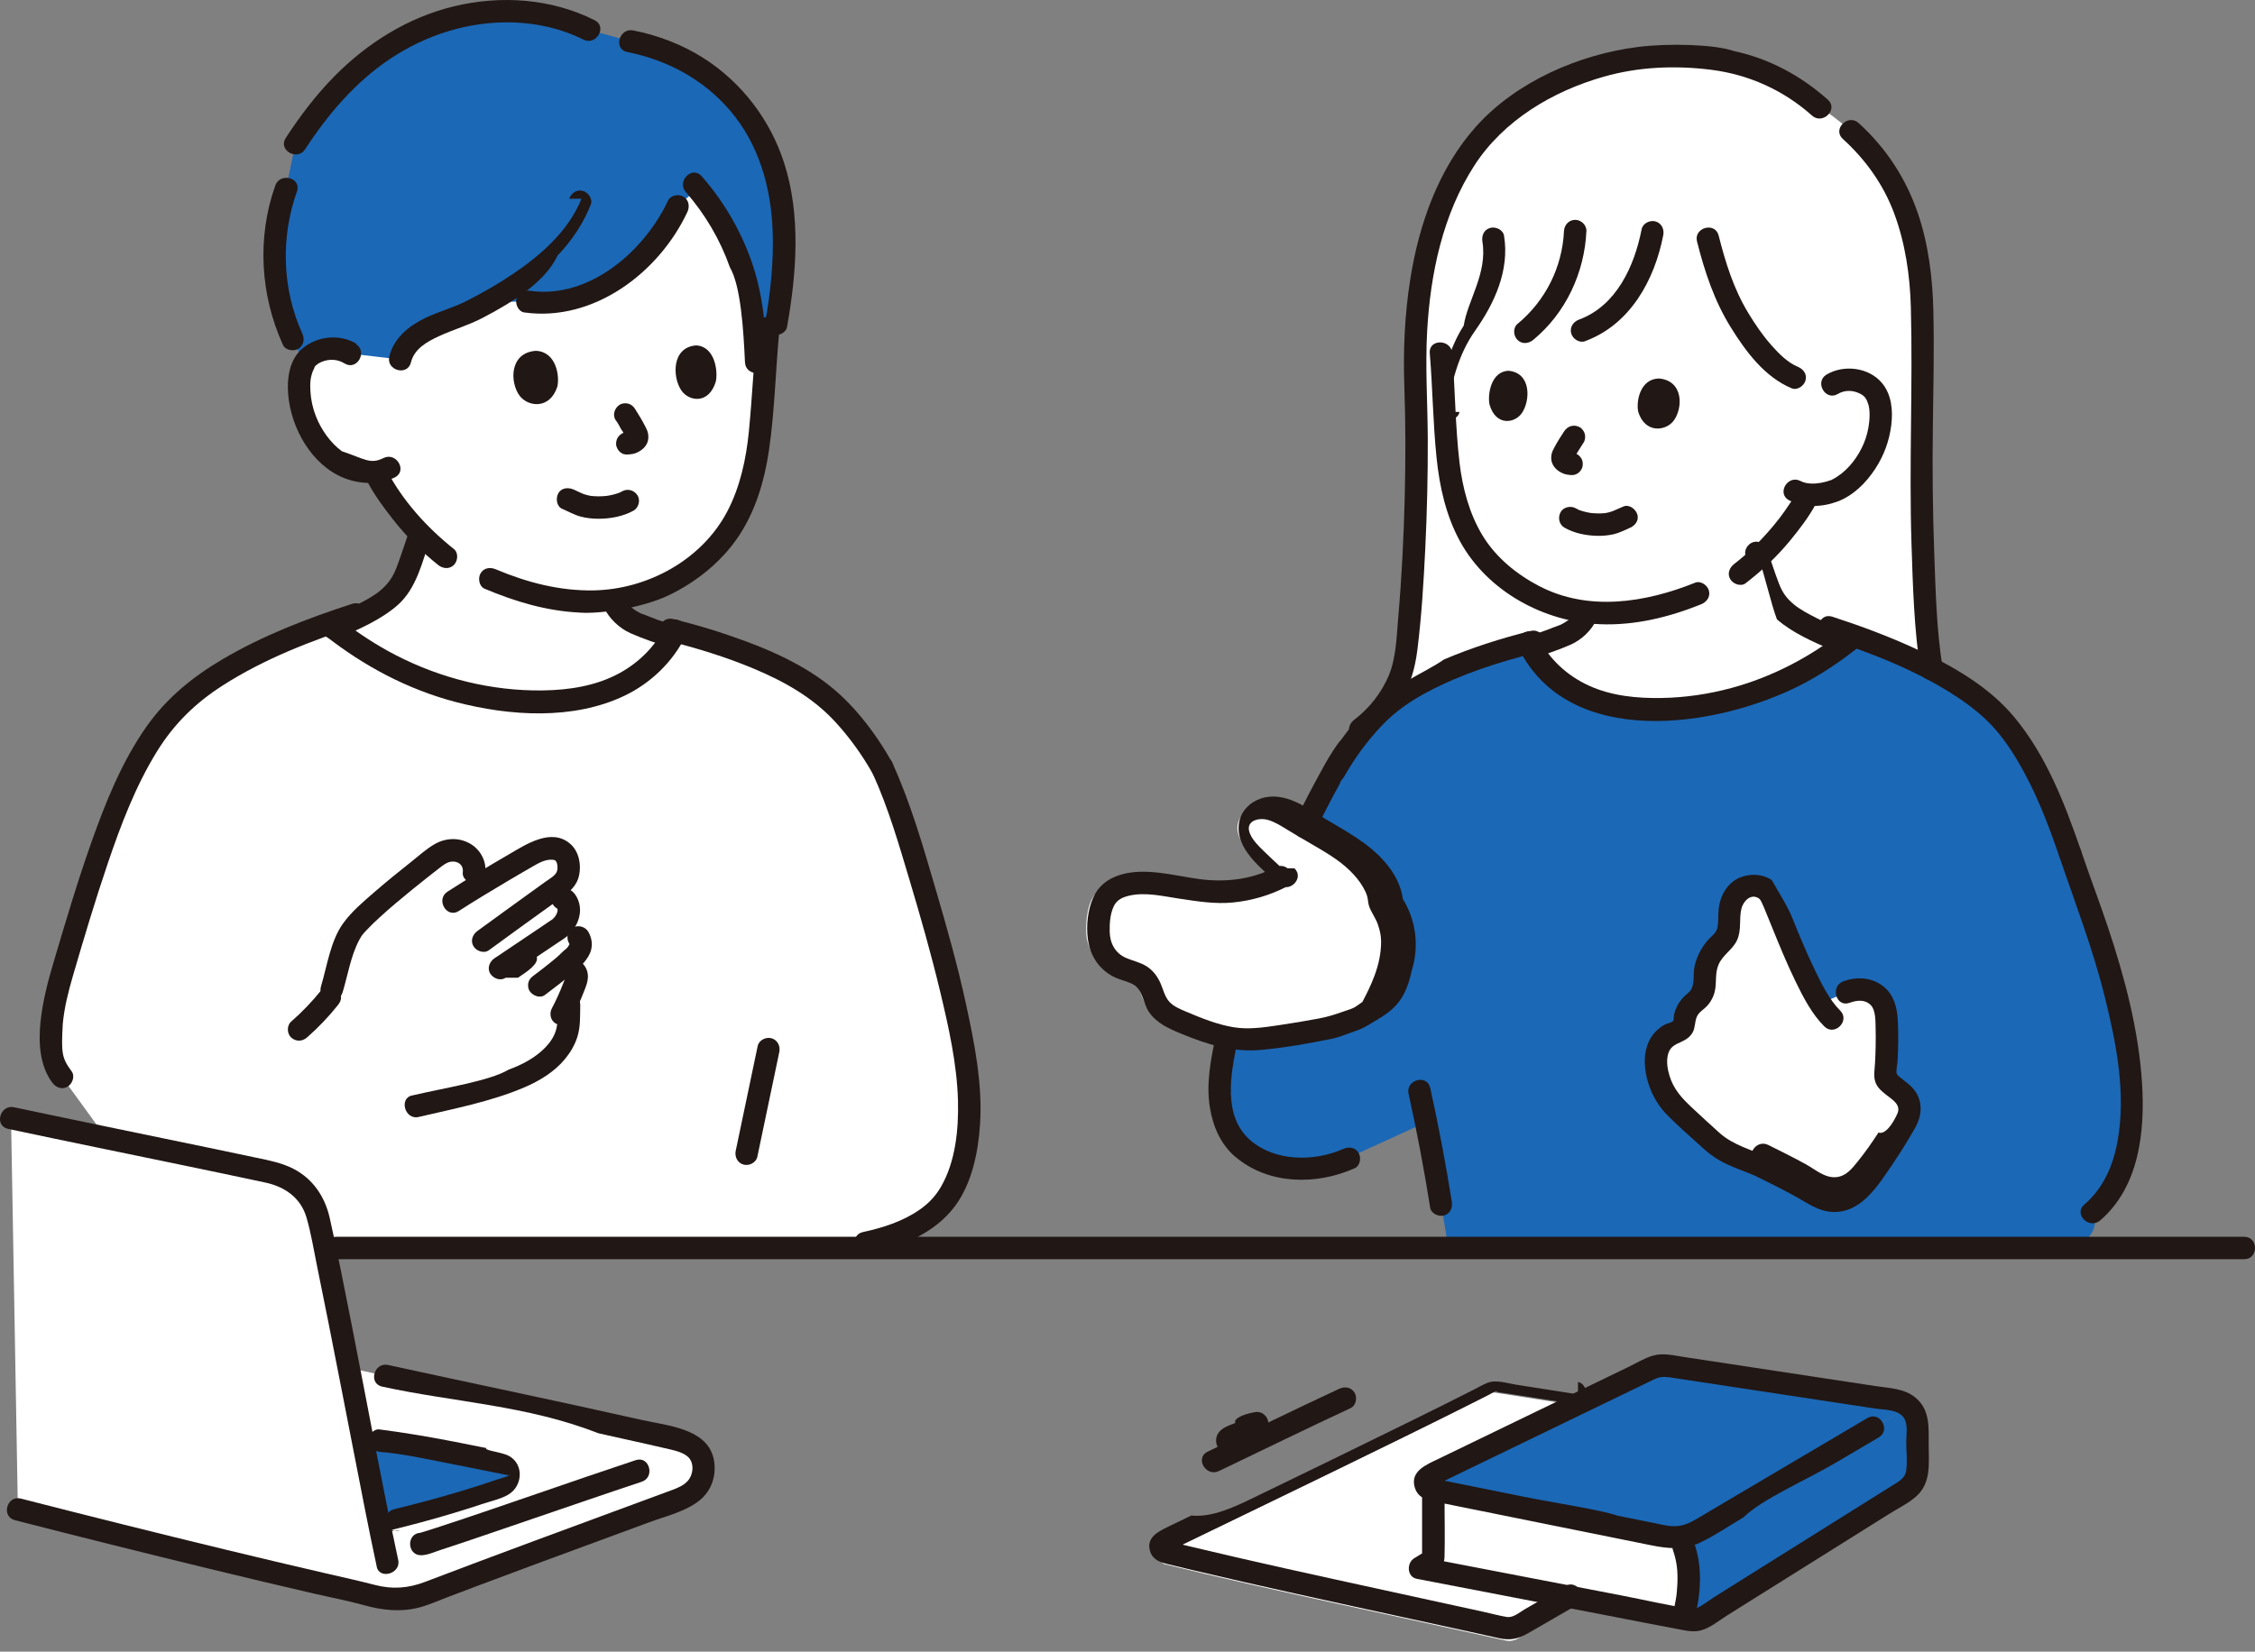 <svg id="b" xmlns="http://www.w3.org/2000/svg" width="402.203" height="294.667" viewBox="0 0 402.203 294.667"><rect x="0" y="0" width="402.203" height="294.667" fill="#808080" stroke="none"/><defs><style>.g{fill:#fff;}.h{fill:none;}.i{fill:#fcdc4a;}.j{fill:#211715;}</style></defs><g id="c"><g id="d"><path class="g" d="M15.272,272.362c-4.344-1.095-8.419-2.132-12.085-3.072l-1.218-69.813c15.752,3.351,32.623,6.716,46.914,9.796,4.788,1.482,7.058,4.337,7.946,8.326,1.406,6.315,3.371,16.207,5.371,26.434,3.711.814,6.488,1.423,6.488,1.423,18.906,4.132,36.758,7.795,52.191,11.397,2.498.792,4.603,1.916,4.603,5.117,0,2.755-1.684,4.533-4.579,5.607-15.012,3.369-30.076,11.004-45.019,16.755-3.808,1.466-7.11,1.16-10.864-.011-15.901-3.559-34.488-8.114-49.748-11.959Z"></path><path class="g" d="M300.3,275.965c1.51,4.3.84,9.16,0,12.41l-.08.42-17.84-3.43-29.15-5.62,2.42-1.5v-11.11l.25-1.27c13.65,2.74,31.64,6.4,40.9,8.26.57.11,1.15.17,1.73.17l1.77,1.67Z"></path><path class="g" d="M255.65,267.135v11.11l-2.42,1.5,29.15,5.62-2.23,1.52c-3.72,2.16-5.46,3.16-9.46,5.47-.65.37-1.4.49-2.13.33-18.06-4.02-42.68-9.15-60.79-13.61-.91-.23-1.05-1.48-.2-1.89,9.54-4.66,44.21-21.3,58.45-28.62.21-.11.43-.14.66-.1,4.73.75,9.52,1.5,14.24,2.24-8.54,4.13-18.87,9.13-25.98,12.57-1.13.55-.91,2.22.32,2.46.21.04.42.09.64.13l-.25,1.27Z"></path><path class="g" d="M137.055,58.501c-.602,5.915-.945,11.826-1.379,17.268-.753,9.437-3.369,18.03-9.802,23.621-5.074,4.41-10.441,6.939-16.565,7.701.034.091.054.143.054.143.887,1.974,2.778,3.628,4.835,4.296,1.496.631,3.589,1.353,5.752,2.079-2.334,4.145-6.029,7.204-10.055,9.016-4.368,1.965-9.132,2.561-13.827,2.561-12.262-.018-24.485-4.144-34.786-11.731,0,0-1.335-1.052-1.772-1.396.687-.294,1.343-.587,1.935-.876,3.592-1.755,7.997-3.564,10.072-6.982.768-1.27,1.252-2.687,1.736-4.083.362-1.638,1.124-3.276,1.685-4.913-1.93-1.995-3.579-4.053-5.136-6.217,0,0-1.777-2.572-2.54-4.049,0,0-.141-.343-.332-.805-2.315.191-4.755-.567-5.759-1.131-3.384-1.915-5.031-4.739-6.116-6.78-1.541-2.886-2.338-7.793-1.121-10.706.408-.974,1.443-2.685,4.386-3.221,1.352-.247,3.004-.078,4.342.821,0,0-12.041-40.076,48.125-40.076,29.833,0,26.268,35.463,26.268,35.463Z"></path><path class="g" d="M242.599,130.097c2.861-2.103,4.86-4.736,6.485-7.844,1.226-2.344,1.59-5.012,1.871-7.627,1.421-13.222,2.07-31.662,1.499-46.281-.713-21.694,4.938-37.427,13.847-46.04,5.37-5.192,17.471-12.265,31.067-12.265,8.165,0,17.715.808,26.81,8.787,10.983,7.275,17.273,16.404,18.523,33.199.171,2.299.209,7.675.271,15.073-.571,15.194-.25,35.606,1.171,49.348.281,2.718.646,5.491,1.871,7.927,1.625,3.23,4.581,3.328,7.442,7.714"></path><path class="g" d="M326.795,68.556c1.271-.822,2.825-.954,4.09-.7,2.753.352,3.699,2.176,4.066,3.097,1.095,2.754.266,7.349-1.228,10.034-1.053,1.899-2.645,4.524-5.854,6.266-1.011.546-3.547,1.27-5.829.917,1.693-1.108-2.374,4.563-2.374,4.563-1.358,1.819-2.785,3.555-4.415,5.236.571,1.672,1.146,3.347,1.721,5.021.455,1.313.91,2.644,1.631,3.837,1.948,3.21,6.086,4.91,9.459,6.558.556.272,1.172.547,1.817.823-.412.325-1.664,1.311-1.664,1.311-9.673,7.125-21.153,11-32.669,11.017-4.409,0-8.884-.56-12.986-2.405-3.834-1.725-7.348-4.654-9.534-8.631,2.064-.69,4.068-1.38,5.493-1.981,1.931-.627,3.708-2.18,4.541-4.034.017-.037.052-.139.099-.289-6.113-.675-11.384-3.17-16.315-7.61-5.948-5.355-8.264-13.467-8.817-22.341-.242-3.886-.43-8.026-.711-12.23.598-2.22,2.001-5.977,3.385-8.069h21.469c3.95-1.415,7.225-4.542,9.255-8.214,1.642-2.97,2.546-5.332,3.308-9.302l9.879,1.124c1.136,4.538,2.53,8.885,3.795,11.299,2.567,4.898,7.056,11.665,11.697,13.498l6.692,1.207Z"></path><path class="g" d="M172.861,196.217c-.31-6.969-2.51-17.001-3.62-21.372-2.82-11.04-4.65-16.942-7.05-24.871-1.02-3.363-2.96-8.966-4.81-12.978l-.002.004c-3.294-5.885-7.05-9.751-8.586-11.29-5.638-5.649-16.611-9.768-24.673-12.139-.76-.223-2.551-.684-3.646-.961-2.28,4.654-6.237,8.059-10.58,10.013-4.368,1.965-9.132,2.561-13.827,2.561-12.262-.018-24.485-4.144-34.786-11.73l-1.917-1.511s-.305-.241-.829-.653c-9.951,3.547-18.743,7.807-24.94,13.002-2.643,2.215-5.99,5.72-9.913,13.384-5.125,10.011-9.615,25.922-12.633,35.991-1.414,4.986-3.61,13.821,0,18.475,0,0,3.442,4.738,7.906,10.884,10.388,2.147,20.698,4.256,29.929,6.245,4.788,1.482,7.058,4.337,7.946,8.326.333,1.496.699,3.202,1.088,5.057h92.222c2.663-.564,4.298-.911,4.298-.911,11.583-2.456,14.557-7.674,15.828-10.36,1.56-3.296,2.636-9.596,2.567-11.9-.032-1.086.077-2.183.028-3.268Z"></path><path class="g" d="M305.322,203.576c-1.019-.924-5.756-5.228-6.754-6.278-3.229-3.397-4.894-10.454-.718-12.732.819-.403,1.86-.571,2.314-1.362.256-.446.254-.987.329-1.495.187-1.251.937-2.384,1.966-3.115s1.589-1.946,1.54-3.206c-.026-.672-.024-1.256-.011-1.382.213-2.047,1.123-4.034,2.609-5.468.046-.044.102-.09.165-.137.937-.694,1.553-1.735,1.618-2.899.059-1.066.148-2.114.125-2.494-.065-1.097.378-2.265.839-3.079.746-1.319,2.17-1.905,3.558-1.848,1.232.05,2.333.301,2.911,1.649,1.426,2.843,5.068,13.387,8.856,19.256,1.91-.773,3.881-1.593,4.674-1.996,3.202-1.626,3.301.324,6.303,1.625.6.974.798,2.224.846,3.367.132,3.175.075,5.84-.153,9.179-.029.425-.096.866.057,1.264.133.344.382.639.67.87.72.578,1.412,1.131,2.088,1.658,1.473,1.149,1.874,3.207.945,4.829-2.505,4.371-5.212,8.668-8.462,12.394-1.914,2.195-5.162,2.707-7.635,1.171-3.054-1.896-6.245-3.47-9.615-5.146-2.808-1.307-6.244-2.11-8.873-4.45,0,0-.069-.062-.193-.175Z"></path><path class="g" d="M227.243,156.32c-1.131-1.05-2.253-2.108-3.367-3.176-1.924-1.843-3.985-4.48-2.85-6.89.775-1.646,2.837-2.352,4.64-2.113,1.803.239,3.411,1.216,4.959,2.171,3.151,1.943,6.452,3.662,9.453,5.83,2.988,2.159,5.886,5.702,5.994,8.922,1.273,1.88,2.172,4.664,2.241,6.118.324,6.898-3.234,11.566-8.359,14.491l-4.297,1.541c-2.711.604-6.885,1.27-9.632,1.68-2.061.308-4.835.665-6.913.325-3.553-.24-6.919-1.613-10.212-2.969-1.664-.685-3.42-1.442-4.449-2.919-1.058-1.518-1.2-3.61-2.523-4.904-1.109-1.085-2.763-1.331-4.188-1.945-2.518-1.085-3.925-3.457-4.007-6.198-.039-1.299.057-2.599.307-3.762.327-1.521.919-2.808,1.821-3.549,1.832-1.506,4.763-1.809,7.648-1.485,2.885.324,6.353.94,9.236,1.281,4.636.547,9.431-.341,13.563-2.514"></path><g id="e"><path class="i" d="M380.146,194.957c-.311-7.185-1.347-11.756-2.835-17.757-2.632-10.618-5.255-16.54-8.094-24.974-1.753-5.086-3.668-10.01-5.689-13.958-3.684-7.197-6.827-10.489-9.31-12.569-5.821-4.879-14.077-8.88-23.425-12.21-.49.386-.777.612-.777.612l-1.801,1.419c-9.674,7.125-21.153,11-32.669,11.017-4.409,0-8.884-.56-12.986-2.406-4.078-1.835-7.795-5.033-9.922-9.409-1.039.264-2.724.697-3.438.907-7.571,2.227-17.876,6.096-23.172,11.401-1.031,1.033-3.129,3.184-5.371,6.349-.947.792-4.309,6.808-7.962,14.17,2.502,1.47,5.034,2.895,7.384,4.593,2.988,2.159,5.886,5.702,5.994,8.922,1.273,1.88,2.172,4.664,2.241,6.118.324,6.898-3.234,11.566-8.359,14.491l-4.297,1.541c-2.711.604-6.885,1.27-9.632,1.68-2.061.308-4.836.665-6.913.325-.114-.008-.227-.026-.341-.036-.553,2.598-1.004,5.201-1.221,7.547-.256,2.767.34,6.055,1.5,8.611,2.562,5.644,12.222,9.417,21.556,5.167,0,0,7.165-3.277,13.789-6.307.981,4.822,1.854,9.665,2.621,14.524,0,0,.546,3.283,1.286,7.733,43.275,0,89.661,0,112.082,0,4.974-2.922,2.781-6.326,2.781-6.326,5.614-4.712,7.362-12.645,6.983-21.374ZM340.101,199.782c-2.505,4.371-5.212,8.668-8.462,12.394-1.914,2.195-5.162,2.707-7.635,1.171-3.054-1.896-6.245-3.47-9.615-5.146-2.808-1.307-6.244-2.11-8.873-4.45,0,0-.069-.062-.193-.175-1.019-.924-5.756-5.228-6.754-6.278-3.229-3.397-4.893-10.454-.718-12.732.819-.403,1.859-.571,2.314-1.362.256-.446.254-.987.329-1.495.187-1.251.937-2.384,1.966-3.115,1.028-.73,1.589-1.946,1.54-3.206-.026-.672-.024-1.256-.011-1.382.213-2.047,1.123-4.034,2.609-5.468.046-.044.102-.09.165-.137.937-.694,1.553-1.735,1.618-2.899.059-1.066.148-2.114.125-2.494-.065-1.097.378-2.265.839-3.079.746-1.319,2.17-1.905,3.558-1.848,1.232.05,2.333.301,2.911,1.649,1.427,2.843,5.068,13.387,8.856,19.256,1.91-.773,3.881-1.593,4.674-1.996,3.202-1.626,3.3.324,6.303,1.625.6.974.798,2.224.846,3.367.132,3.175.075,5.84-.153,9.179-.029.425-.096.866.057,1.264.133.344.382.639.67.87.72.578,1.412,1.131,2.088,1.659,1.473,1.149,1.874,3.207.945,4.829Z" style="fill: rgb(27, 104, 182);"></path><path class="i" d="M66.309,10.383c-5.43,4.135-9.871,9.442-13.619,15.242l-1.659,8.001c-3.131,8.62-2.685,18.569,1.156,26.88l2.076,4.353c.566-.953,1.699-2.137,4.057-2.567,1.352-.247,3.004-.078,4.342.821l8.706,1.014c1.038-4.789,7.435-6.471,11.667-8.103,1.367-.676,2.781-1.411,4.208-2.207h6.807c11.256,1.689,22.342-7.26,26.826-17.007l3.522-3.183c5.045,5.978,8.438,13.429,9.671,21.258.151.959.27,1.922.365,2.888h4.022c1.963-10.918,2.156-21.945-1.4-30.566-4.187-10.151-12.913-17.583-24.642-19.851l-7.354-2.02c-8.77-4.491-19.689-4.224-28.71-.655-.97.384-1.925.806-2.863,1.263-2.571,1.253-4.956,2.748-7.176,4.439Z" style="fill: rgb(27, 104, 182);"></path><path class="i" d="M79.182,259.314c-4.694-.922-9.365-1.769-14.468-2.383,1.033,5.3,2.012,10.305,2.858,14.523.676-.17,1.074-.266,1.074-.266,7.158-1.725,13.947-3.717,20.257-5.956.601-.096,1.846-.768,1.87-2.152.019-1.147-.828-1.582-1.419-1.748-3.511-.673-6.847-1.364-10.172-2.017Z" style="fill: rgb(27, 104, 182);"></path><path class="i" d="M254.315,263.912c.116-.261.323-.489.628-.637,12.19-5.899,33.856-16.383,39.704-19.213.842-.407,1.786-.548,2.711-.408,16.442,2.497,31.896,4.845,40.734,6.187.915.139,1.731.54,2.378,1.121-8.453,4.951-27.764,16.411-37.454,22.113-1.873,1.102-4.082,1.473-6.212,1.046-9.405-1.887-27.81-5.632-41.546-8.384-.9-.18-1.258-1.119-.944-1.825Z" style="fill: rgb(27, 104, 182);"></path><path class="i" d="M341.831,263.27c.111-.399.17-.815.17-1.24,0-2.543,0-5.085.002-7.628,0-1.355-.584-2.589-1.531-3.441-8.454,4.953-27.766,16.412-37.455,22.115-1.032.607-2.166.993-3.333,1.145.376,1.062.615,1.742.615,1.742,1.58,4.487.773,9.59-.111,12.83.656.126,1.152.221,1.152.221.82.157,1.669-.002,2.376-.445,12.038-7.547,24.078-15.092,36.121-22.632.986-.618,1.689-1.575,1.994-2.668Z" style="fill: rgb(27, 104, 182);"></path></g></g><g id="f"><path class="j" d="M328.686,24.785c4.025,3.653,7.206,8.075,9.121,13.183,2.026,5.404,2.865,11.182,3.015,16.93.368,14.025-.339,28.041.111,42.071.245,7.623.461,15.397,1.649,22.944.168,1.068,1.503,1.66,2.46,1.397,1.138-.313,1.566-1.389,1.397-2.46-1.045-6.636-1.206-13.504-1.449-20.207-.269-7.445-.346-14.898-.248-22.346.092-6.906.25-13.79.097-20.699-.132-5.929-.85-11.927-2.771-17.561-2.115-6.205-5.7-11.674-10.554-16.08-1.903-1.727-4.74,1.094-2.828,2.828h0Z"></path><path class="j" d="M273.562,117.429c2.212-.748,4.461-1.471,6.597-2.422,1.968-.876,3.725-2.556,4.629-4.517.437-.948.301-2.198-.718-2.736-.881-.465-2.269-.297-2.736.718-.191.415-.42.796-.675,1.174-.157.232.026.048.035-.04-.006.059-.158.189-.198.234-.152.174-.313.34-.48.5-.115.11-.36.413-.522.458.114-.031.248-.178.036-.034-.106.072-.21.146-.318.215-.193.124-.391.24-.594.346-.09.047-.181.09-.272.136-.338.172.223-.071-.006.006-.878.295-1.731.675-2.603.988-1.075.386-2.156.752-3.238,1.118-.989.335-1.743,1.391-1.397,2.46.318.983,1.399,1.756,2.46,1.397h0Z"></path><path class="j" d="M313.552,99.172c1.355,3.936,2.311,8.491,3.389,11.331,2.792,2.419,6.37,3.974,9.73,5.434.99.43,2.146.292,2.736-.718.495-.846.278-2.304-.718-2.736-1.59-.691-3.157-1.449-4.708-2.224-1.383-.691-2.984-1.556-4.04-2.438-1.279-1.069-2.011-2.077-2.627-3.66-.773-1.989-1.411-4.035-2.106-6.052-.352-1.021-1.372-1.696-2.46-1.397-.993.273-1.75,1.434-1.397,2.46h0Z"></path><path class="j" d="M279.047,94.144c1.734.994,3.808,1.402,5.789,1.453.997.026,2.015-.066,2.987-.286.493-.112.957-.29,1.422-.486.294-.124.586-.251.877-.382.109-.049.217-.098.326-.147.034-.013.378-.242.182-.08.965-.393,1.757-1.348,1.397-2.46-.301-.931-1.423-1.82-2.46-1.397-.574.234-1.139.487-1.705.739-.038.017-.379.158-.157.07.22-.087-.108.038-.147.052-.177.065-.356.121-.538.17-.197.053-.396.096-.596.132-.087.016-.195.015-.277.045.112-.041.377-.041.105-.019-.421.034-.84.058-1.263.052-.409-.006-.812-.047-1.219-.076-.29-.021.363.06.078.013-.1-.017-.2-.031-.3-.048-.222-.038-.442-.082-.661-.133-.374-.087-.744-.193-1.106-.322-.071-.025-.447-.115-.143-.047.258.057.011.006-.065-.032-.171-.084-.339-.169-.505-.264-.908-.52-2.229-.243-2.736.718-.503.952-.252,2.181.718,2.736h0Z"></path><path class="j" d="M292.199,73.49c-.402-1.825.291-5.891,3.693-5.963,4.455.393,4.286,5.364,2.595,7.568-1.385,1.805-5.063,2.301-6.287-1.606Z"></path><path class="j" d="M265.666,72.149c-.36-1.829.293-5.91,3.409-5.997,4.079.374,3.902,5.361,2.343,7.579-1.277,1.817-4.647,2.33-5.752-1.583Z"></path><path class="j" d="M279.005,76.92c-.605.915-1.202,1.847-1.718,2.816-.211.397-.439.806-.536,1.248-.206.936-.001,1.793.633,2.517.425.485.96.787,1.548,1.021.382.152.798.174,1.202.228l-.532-.071c.06.008.119.018.178.029.534.104,1.059.08,1.541-.202.415-.243.811-.718.919-1.195.117-.512.091-1.087-.202-1.541-.27-.419-.688-.82-1.195-.919-.266-.052-.536-.078-.804-.113l.532.071c-.199-.027-.39-.067-.576-.144l.478.202c-.126-.058-.241-.128-.353-.211l.405.313c-.13-.105-.252-.219-.355-.351l.313.405c-.025-.037-.045-.076-.06-.117l.202.478c-.015-.041-.025-.083-.03-.127l.071.532c-.005-.07-.004-.132.003-.202l-.071.532c.02-.122.055-.236.099-.351l-.202.478c.258-.607.634-1.182.977-1.744.321-.526.649-1.047.988-1.561.277-.419.332-1.068.202-1.541-.128-.464-.486-.967-.919-1.195-1.003-.53-2.12-.216-2.736.718h0Z"></path><path class="j" d="M311.354,104.054c2.949-2.27,5.626-4.799,7.987-7.679,1.64-2,3.257-4.118,4.503-6.393.519-.947.233-2.181-.718-2.736-.915-.535-2.216-.233-2.736.718-.598,1.092-1.307,2.124-2.018,3.145-.662.951-1.13,1.548-1.86,2.439-2.125,2.592-4.541,5.024-7.178,7.054-.854.658-1.312,1.72-.718,2.736.492.841,1.875,1.381,2.736.718h0Z"></path><path class="j" d="M302.339,103.961c-8.844,3.556-19.005,5.185-27.812.601-4.022-2.094-7.737-5.12-10.103-9.027-2.38-3.931-3.578-8.518-4.11-13.053-.758-6.453-.763-13-1.3-19.476-.211-2.547-4.213-2.57-4,0,.515,6.213.573,12.474,1.212,18.674.533,5.17,1.682,10.336,4.199,14.928,4.886,8.914,14.967,14.358,24.958,14.758,6.217.249,12.284-1.242,18.019-3.548,1.001-.403,1.706-1.334,1.397-2.46-.261-.951-1.452-1.802-2.46-1.397h0Z"></path><path class="j" d="M327.804,70.283c1.154-.691,2.539-.7,3.759-.142.923.422,1.138.744,1.561,1.587-.301-.6.089.314.127.46.067.253.121.515.153.771.093.753.063,1.542-.01,2.296-.124,1.279-.447,2.601-.938,3.789-.953,2.306-2.637,4.607-4.736,5.97-.321.208-.65.405-.991.579-.46.235.395-.129-.179.074-.591.209-1.2.379-1.818.484-1.172.199-2.518.223-3.597-.338-2.281-1.185-4.306,2.265-2.019,3.454,2.614,1.358,5.869,1.236,8.589.223,2.816-1.049,5.071-3.288,6.704-5.755,1.589-2.401,2.565-5.029,2.919-7.887.324-2.617.068-5.487-1.7-7.566-2.346-2.757-6.804-3.273-9.843-1.453-2.206,1.322-.197,4.781,2.019,3.454h0Z"></path><path class="j" d="M302.683,43.085c1.372,5.429,3.082,10.596,6.052,15.37,2.676,4.301,6.024,8.82,10.837,10.824.998.415,2.2-.448,2.46-1.397.316-1.151-.395-2.043-1.397-2.46-1.824-.759-3.338-2.315-4.626-3.76-1.606-1.802-2.97-3.807-4.215-5.871-2.589-4.293-4.029-8.926-5.253-13.768-.63-2.494-4.489-1.437-3.857,1.063h0Z"></path><path class="j" d="M292.804,40.897c-1.269,6.505-4.454,13.644-11.167,16.12-1.013.373-1.7,1.356-1.397,2.46.268.975,1.442,1.772,2.46,1.397,8.06-2.972,12.392-10.87,13.961-18.913.207-1.059-.3-2.159-1.397-2.46-.981-.27-2.252.331-2.46,1.397h0Z"></path><path class="j" d="M278.952,41.225c-.298,6.47-3.32,12.459-8.305,16.579-.833.689-.713,2.116,0,2.828.824.824,1.993.69,2.828,0,5.79-4.786,9.133-11.944,9.477-19.408.05-1.08-.955-2-2-2-1.125,0-1.95.917-2,2h0Z"></path><path class="j" d="M258.106,73.491c.713-5.096,1.973-10.209,4.981-14.467,3.488-4.937,6.18-10.809,5.174-16.971-.174-1.067-1.499-1.661-2.46-1.397-1.134.312-1.572,1.39-1.397,2.46.922,5.647-2.663,10.521-3.331,14.974-2.718,4.22-3.939,9.437-4.624,14.336-.149,1.068.26,2.148,1.397,2.46.936.257,2.31-.32,2.46-1.397h0Z"></path><path class="j" d="M243.608,131.824c2.509-1.884,4.58-4.141,6.22-6.821,1.737-2.84,2.565-5.784,2.976-9.066.75-5.99,1.115-12.044,1.408-18.07.318-6.526.472-13.06.446-19.594-.026-6.407-.469-12.816-.109-19.22.575-10.226,2.788-20.823,8.423-29.53,5.224-8.072,13.962-13.244,23.078-15.841,6.191-1.764,12.707-2.034,19.081-1.241,6.768.842,12.971,3.638,18.06,8.18,1.915,1.709,4.754-1.11,2.828-2.828-4.809-4.292-10.496-7.358-16.821-8.697-3.317-1.168-11.469-1.42-17.061-.714-10.528,1.328-21.75,6.206-28.915,14.246-6.645,7.457-10.099,17.304-11.661,27.035-1.034,6.445-1.31,12.959-1.077,19.477s.224,13.058.063,19.584c-.177,7.156-.533,14.312-1.158,21.444-.299,3.407-.352,7.163-1.689,10.358-1.264,3.022-3.495,5.882-6.11,7.846-.862.648-1.307,1.728-.718,2.736.497.85,1.867,1.37,2.736.718h0Z"></path><path class="j" d="M281.452,248.772c-3.721-.576-7.44-1.162-11.158-1.751-1.577-.25-3.51-.923-5.044-.288-.86.356-1.682.84-2.512,1.261-3.852,1.954-7.722,3.871-11.596,5.781-9.061,4.466-18.149,8.878-27.24,13.281-3.81,1.845-7.622,3.688-11.432,3.332-1.409.682-2.817,1.364-4.225,2.047-1.753.851-3.852,1.934-3.111,4.324.478,1.542,1.788,1.964,3.192,2.307,1.495.365,2.992.725,4.49,1.081,3.038.721,6.08,1.425,9.124,2.119,6.431,1.466,12.872,2.886,19.316,4.294,7.069,1.545,14.142,3.073,21.209,4.628,1.615.355,3.229.712,4.842,1.071,2.011.448,3.424.178,5.216-.857,2.878-1.662,5.758-3.321,8.636-4.984,2.228-1.288.216-4.746-2.019-3.454-2.385,1.378-4.772,2.754-7.158,4.131-.982.567-2.086,1.586-3.25,1.387-1.424-.243-2.842-.631-4.253-.942-5.838-1.287-11.68-2.552-17.521-3.825-11.802-2.571-23.607-5.142-35.352-7.968-.618-.149-1.235-.298-1.852-.448-.331-.081-.752-.257-1.092-.267l-.361-.089c-.347,1.461-.233,2.039.34,1.733.311-.092,1.154-.561,1.621-.788,1.27-.616,2.54-1.232,3.811-1.847,3.486-1.688,6.974-3.373,10.46-5.061,8.6-4.164,17.196-8.335,25.771-12.547,4.207-2.067,8.409-4.141,12.596-6.249.86-.433,1.719-.867,2.577-1.304.379-.193.774-.462,1.177-.601.37-.128-.457-.223.44.06.442.139.961.152,1.423.226,3.956.627,7.912,1.252,11.871,1.864,1.066.165,2.151-.271,2.46-1.397.261-.948-.323-2.294-1.397-2.46h0Z"></path><path class="j" d="M60.52,113.787c3.566-1.557,7.367-3.197,10.333-5.767,3.471-3.009,4.482-7.839,5.916-12.008.351-1.021-.402-2.187-1.397-2.46-1.098-.302-2.108.372-2.46,1.397-.723,2.102-1.392,4.232-2.187,6.309-.655,1.71-1.498,2.932-2.884,4.091-1.19.995-2.766,1.833-4.217,2.562-1.686.847-3.394,1.668-5.123,2.423-.99.432-1.217,1.882-.718,2.736.598,1.022,1.742,1.151,2.736.718h0Z"></path><path class="j" d="M107.633,108.24c.958,2.066,2.806,3.844,4.887,4.762,2.237.987,4.581,1.757,6.899,2.527.994.33,2.229-.381,2.46-1.397.251-1.103-.333-2.107-1.397-2.46-1.105-.367-2.207-.739-3.303-1.132-.946-.339-1.869-.756-2.822-1.072-.27-.09.288.148.035.014-.095-.05-.195-.092-.29-.141-.217-.111-.429-.232-.636-.361-.115-.072-.229-.148-.341-.226-.035-.024-.318-.234-.127-.087s-.085-.074-.117-.101c-.104-.089-.207-.18-.307-.273-.179-.168-.352-.344-.516-.527-.073-.081-.139-.168-.213-.248-.195-.209.171.256.013.019-.286-.427-.553-.847-.77-1.315-.441-.952-1.888-1.265-2.736-.718-.981.632-1.19,1.718-.718,2.736h0Z"></path><path class="j" d="M110.967,87.657c-.157.087-.317.165-.479.243-.272.133.031-.06.089-.037-.04-.016-.227.086-.272.102-.407.145-.824.26-1.246.353-.207.046-.415.086-.624.121-.048.008-.401.063-.133.024s-.088.009-.137.014c-.458.048-.919.074-1.381.075-.425.001-.847-.025-1.271-.062-.344-.03.068-.017.074.014-.002-.013-.271-.044-.298-.049-.192-.035-.383-.076-.573-.124-.181-.046-.36-.098-.537-.159-.045-.016-.476-.182-.243-.087.206.084-.14-.065-.175-.081-.489-.224-.971-.461-1.465-.673-.959-.411-2.189-.318-2.736.718-.454.859-.309,2.297.718,2.736,1.095.469,2.149,1.077,3.306,1.384,1.032.274,2.133.385,3.2.382,2.116-.005,4.332-.414,6.201-1.442.918-.505,1.292-1.845.718-2.736-.599-.93-1.755-1.258-2.736-.718h0Z"></path><path class="j" d="M99.401,69.009c.462-1.936-.201-6.277-3.82-6.417-4.751.335-4.663,5.631-2.903,8.009,1.441,1.948,5.347,2.544,6.724-1.593Z"></path><path class="j" d="M127.674,68.073c.417-1.94-.202-6.297-3.518-6.448-4.35.323-4.254,5.634-2.635,8.026,1.325,1.958,4.904,2.567,6.153-1.578Z"></path><path class="j" d="M109.799,74.957c.343.343.678,1.093,1.004,1.648.33.396.717,1.199.997,1.833l-.202-.478c.06.147.106.293.129.45l-.071-.532c.006.075.006.141-.001.216l.071-.532c-.006.046-.018.091-.034.134l.202-.478c-.017.044-.039.085-.066.124l.313-.405c-.112.139-.244.258-.385.367l.405-.313c-.12.086-.244.158-.379.218l.478-.202c-.166.065-.335.104-.512.129l.532-.071c-.309.04-.62.069-.926.124-.467.083-.964.525-1.195.919-.251.429-.357,1.061-.202,1.541.157.484.457.951.919,1.193.3.264.985.3,1.541.202.047-.008.094-.015.141-.022l-.532.071c.413-.051.841-.069,1.237-.208.602-.211,1.144-.531,1.591-.992.698-.72.9-1.585.731-2.55-.084-.481-.319-.924-.542-1.354-.543-1.046-1.157-2.06-1.789-3.054-.276-.435-.692-.78-1.195-.919-.479-.132-1.116-.072-1.541.202-.883.569-1.318,1.792-.718,2.736h0Z"></path><path class="j" d="M80.962,97.958c-4.824-3.85-9.106-8.572-11.973-14.032-.502-.956-1.834-1.245-2.736-.718-.969.567-1.221,1.777-.718,2.736,1.253,2.387,2.888,4.599,4.549,6.714,2.367,3.013,5.054,5.737,8.049,8.128.844.673,2.005.824,2.828,0,.698-.698.849-2.151,0-2.828h0Z"></path><path class="j" d="M86.428,105.03c5.44,2.3,11.055,3.981,16.986,4.264,3.306.263,10.975-.729,15.947-3.132,4.848-2.343,9.311-5.927,12.328-10.409,3.033-4.505,4.637-9.883,5.434-15.21,1.09-7.285,1.194-14.715,1.931-22.042.108-1.076-.997-2-2-2-1.172,0-1.891.921-2,2-.619,6.155-.883,12.34-1.488,18.494-.479,4.877-1.55,9.86-3.838,14.229-4.537,8.665-14.236,13.939-23.875,14.108-6.031.105-11.878-1.418-17.406-3.756-.994-.42-2.142-.299-2.736.718-.49.838-.283,2.313.718,2.736h0Z"></path><path class="j" d="M63.671,61.386c-2.956-1.842-6.979-1.478-9.651.719-2.111,1.736-2.731,4.581-2.675,7.197.128,5.974,3.481,12.69,8.958,15.499,3.04,1.559,7.019,1.911,10.115.374,2.306-1.145.282-4.596-2.019-3.454-2.384,1.183-3.376.13-7.409-1.207-2.058-1.501-3.715-3.874-4.64-6.236-.56-1.428-.907-2.976-.988-4.507-.037-.7-.05-1.433.052-2.13.042-.285.113-.574.191-.851.048-.171.102-.339.163-.505-.075.159-.074.156.003-.009.259-.548.302-.613.388-.899.335-.333.641-.57,1.163-.795,1.362-.588,2.875-.524,4.13.258,2.191,1.365,4.201-2.094,2.019-3.454h0Z"></path><path class="j" d="M111.881,9.284c7.108,1.411,13.559,4.866,18.303,10.398,5.155,6.011,7.339,13.698,7.626,21.5.198,5.382-.344,10.763-1.283,16.058-.189,1.062.287,2.155,1.397,2.46.967.266,2.271-.328,2.46-1.397,1.701-9.586,2.495-19.952-.567-29.361-2.465-7.573-7.483-14.161-14.18-18.479-3.848-2.481-8.21-4.146-12.693-5.037-2.514-.499-3.59,3.355-1.063,3.857h0Z"></path><path class="j" d="M122.322,34.268c3.436,3.918,6.129,8.509,7.863,13.426,1.941,3.307,2.425,11.155,2.689,16.948.117,2.563,4.117,2.578,4,0-.286-6.272-.816-12.461-2.973-18.406-1.976-5.447-4.93-10.44-8.75-14.796-1.7-1.939-4.52.899-2.828,2.828h0Z"></path><path class="j" d="M119.148,35.799c-4.201,8.978-14.014,17.562-24.568,16.088-1.068-.149-2.148.26-2.46,1.397-.257.936.32,2.31,1.397,2.46,12.358,1.725,24.015-7.093,29.085-17.927.458-.978.274-2.156-.718-2.736-.867-.507-2.276-.265-2.736.718h0Z"></path><path class="j" d="M103.708,35.462c-2.288,5.748-7.315,10.118-12.329,13.486-2.601,1.747-5.328,3.301-8.116,4.726-2.425,1.24-5.101,1.914-7.551,3.12-2.865,1.411-5.488,3.571-6.273,6.8-.608,2.501,3.248,3.568,3.857,1.063.593-2.439,2.895-3.709,5.023-4.688,2.559-1.177,5.241-1.937,7.747-3.247,5.634-2.943,11.172-6.471,13.373-11.108,2.529-2.664,4.566-5.673,5.926-9.09.4-1.004-.437-2.196-1.397-2.46-1.138-.313-2.059.389-2.46,1.397h0Z"></path><path class="j" d="M53.914,59.497c-3.608-7.94-3.869-17.15-.954-25.339.865-2.43-2.999-3.475-3.857-1.063-3.29,9.245-2.687,19.52,1.358,28.421.447.983,1.872,1.223,2.736.718,1.011-.591,1.166-1.749.718-2.736h0Z"></path><path class="j" d="M54.417,26.635c4.012-6.177,8.898-11.931,15.053-16.065,6.482-4.354,14.12-6.787,21.955-6.571,4.369.12,8.71,1.098,12.624,3.065,2.294,1.153,4.322-2.296,2.019-3.454-7.754-3.898-16.749-4.498-25.13-2.476-8.15,1.966-15.457,6.548-21.305,12.488-3.279,3.331-6.127,7.079-8.67,10.994-1.406,2.165,2.055,4.172,3.454,2.019h0Z"></path><path class="j" d="M68.156,247.385c12.855,2.808,25.735,3.3,38.586,8.325,2.929.644,5.857,1.296,8.782,1.961,1.344.306,2.687.614,4.03.926,1.031.239,2.164.533,3.015,1.205,1.332,1.051,1.141,3.239.092,4.414-.72.806-1.763,1.238-2.754,1.605-1.703.631-3.406,1.261-5.109,1.889-13.009,4.8-26.025,9.577-38.983,14.515-2.996,1.142-5.816,1.358-8.93.549-2.87-.745-5.766-1.381-8.658-2.047-5.947-1.371-11.885-2.78-17.817-4.214-12.252-2.961-24.481-6.021-36.691-9.152-2.495-.64-3.559,3.217-1.063,3.857,11.501,2.949,23.018,5.834,34.556,8.635,6.228,1.512,12.462,2.998,18.705,4.443,2.999.694,6.055,1.264,9.02,2.089,3.195.89,6.428,1.262,9.686.446,1.722-.431,3.374-1.18,5.03-1.811,1.773-.677,3.549-1.349,5.325-2.019,3.475-1.31,6.955-2.607,10.438-3.898,6.811-2.524,13.631-5.022,20.445-7.536,2.956-1.09,6.44-1.884,8.93-3.895,2.099-1.695,2.98-4.324,2.58-6.963-.885-5.842-8.259-6.328-12.836-7.36-15.078-3.397-30.215-6.524-45.315-9.822-2.509-.548-3.581,3.307-1.063,3.857h0Z"></path><path class="j" d="M71.025,278.314c-2.96-13.766-5.471-27.631-8.198-41.444-1.291-6.538-2.559-13.088-4.022-19.591-.85-3.781-3.009-6.994-6.516-8.777-2.105-1.071-4.352-1.478-6.64-1.965-2.458-.523-4.918-1.039-7.378-1.553-11.921-2.488-23.858-4.905-35.77-7.437-2.511-.534-3.584,3.321-1.063,3.857,10.348,2.2,20.715,4.313,31.074,6.461,4.938,1.024,9.874,2.054,14.805,3.113,3.485.748,6.315,2.705,7.348,6.229.823,2.807,1.285,5.765,1.875,8.628.705,3.425,1.392,6.854,2.072,10.284,1.508,7.611,2.982,15.228,4.467,22.843,1.328,6.811,2.631,13.63,4.09,20.413.341,2.515,4.398,1.451,3.857-1.063h0Z"></path><path class="j" d="M69.177,273.116c3.875-.938,7.727-1.966,11.545-3.112,1.8-.54,3.593-1.106,5.377-1.699,1.445-.481,3.123-.84,4.457-1.585,2.945-1.644,2.928-6.165-.466-7.253-1.759-.564-3.725-.754-3.338-1.117-1.878-.377-3.756-.756-5.637-1.121-4.454-.866-8.922-1.628-13.424-2.203-1.073-.137-2,1.017-2,2,0,1.195.924,1.862,2,2,4.143.33,8.26,1.263,12.36,2.061,2.033.395,4.062.806,6.093,1.213.999.2,1.998.399,2.997.593.345.107,1.105.185,1.643.319.714.178.181-.007.232-.052-.041.036-.14-.11.01-.128.175-.021-.735.44-.294.233-.691.325-1.509.509-2.237.757-1.983.676-3.978,1.316-5.982,1.925-4.033,1.225-8.104,2.318-12.201,3.309-2.501.605-1.442,4.464,1.063,3.857h0Z"></path><path class="j" d="M113.389,260.506c-11.664,3.867-23.235,8.015-34.909,11.851-.896.295-1.793.589-2.696.863-.258.078-.52.145-.777.226-.494.156-.224.023.073.025-2.575-.02-2.577,3.98,0,4,1.125.009,2.375-.579,3.419-.916,2.362-.764,4.712-1.562,7.063-2.359,6.381-2.165,12.75-4.363,19.128-6.538,3.251-1.109,6.502-2.214,9.762-3.295,2.432-.806,1.39-4.67-1.063-3.857h0Z"></path><path class="j" d="M367.288,152.757c2.807,8.31,5.973,16.445,8.094,24.974,2.079,8.36,3.882,17.396,2.281,26.003-.801,4.304-2.541,8.289-5.914,11.182-1.957,1.679.883,4.497,2.828,2.828,6.962-5.972,8.016-15.818,7.483-24.418-.588-9.47-3.07-18.855-6.062-27.826-1.543-4.628-3.292-9.185-4.853-13.807-.819-2.426-4.684-1.385-3.857,1.063h0Z"></path><path class="j" d="M238.886,132.356c-1.283,1.656-2.299,3.501-3.31,5.331-1.608,2.912-3.125,5.874-4.603,8.854-.48.967-.259,2.165.718,2.736.884.517,2.254.254,2.736-.718,1.448-2.919,2.933-5.821,4.504-8.673.363-1.022,1.135-2.039,1.737-3.039.232-.386.468-.769.714-1.146.1-.153.201-.305.305-.455.099-.142.493-.662.027-.06.661-.853.832-1.997,0-2.828-.689-.689-2.163-.859-2.828,0h0Z"></path><path class="j" d="M216.832,184.859c-.879,4.202-1.741,8.508-1.026,12.793.56,3.355,1.924,6.549,4.569,8.77,5.936,4.985,14.407,5.044,21.235,2.015.987-.438,1.219-1.878.718-2.736-.595-1.018-1.745-1.157-2.736-.718-5.15,2.284-12.159,2.302-16.606-1.576-4.952-4.319-3.473-11.862-2.296-17.486.525-2.512-3.33-3.585-3.857-1.063h0Z"></path><path class="j" d="M118.999,114.299c5.276,1.325,10.475,2.913,15.496,5.022,5.426,2.279,10.491,5.125,14.499,9.487,2.575,2.802,4.783,5.891,6.658,9.203,1.268,2.24,4.725.227,3.454-2.019-3.088-5.453-7.145-10.769-12.244-14.497-5.636-4.12-12.428-6.728-19.023-8.866-2.566-.832-5.161-1.529-7.777-2.186-2.497-.627-3.563,3.229-1.063,3.857h0Z"></path><path class="j" d="M118.786,111.52c-1.817,3.658-4.667,6.582-8.244,8.549-4.204,2.311-9.052,3.051-13.794,3.111-9.047.116-18.08-2.135-26.113-6.273-3.55-1.829-6.797-3.966-9.858-6.378-.848-.668-2.001-.827-2.828,0-.694.694-.853,2.156,0,2.828,6.949,5.476,14.75,9.637,23.34,11.891,9.598,2.518,20.95,3.261,30.116-1.132,4.633-2.221,8.546-5.969,10.835-10.578,1.142-2.298-2.307-4.327-3.454-2.019h0Z"></path><path class="j" d="M62.828,107.725c-7.975,2.59-15.926,5.637-23.167,9.91-5.331,3.147-9.975,6.931-13.544,12.015-4.399,6.267-7.293,13.496-9.835,20.675-2.483,7.011-4.582,14.149-6.704,21.275-1.047,3.518-1.967,7.064-2.349,10.724-.38,3.64-.172,7.783,2.092,10.829.643.866,1.731,1.305,2.736.718.854-.499,1.365-1.864.718-2.736-1.806-2.431-1.85-3.354-1.58-8.457.272-2.923,1.005-5.816,1.827-8.628,1.956-6.692,3.948-13.383,6.19-19.985,2.35-6.92,4.956-13.817,8.818-20.054,3.026-4.888,6.861-8.626,11.694-11.719,7.445-4.765,15.794-7.989,24.167-10.709,2.438-.792,1.395-4.656-1.063-3.857h0Z"></path><path class="j" d="M270.86,115.66c9.024,18.14,35.205,14.159,50.03,6.704,3.776-1.899,7.228-4.24,10.54-6.85.849-.669.7-2.128,0-2.828-.838-.838-1.977-.671-2.828,0-5.793,4.565-12.565,8.108-19.817,10.066-4.049,1.093-8.202,1.701-12.396,1.776-4.383.078-8.953-.354-12.985-2.201-3.954-1.811-7.149-4.785-9.09-8.686-1.147-2.305-4.598-.281-3.454,2.019h0Z"></path><path class="j" d="M313.379,209.928c2.386,1.186,4.777,2.366,7.102,3.668,2.063,1.155,3.903,2.509,6.348,2.626,5.131.244,8.129-4.71,10.663-8.425,1.46-2.14,2.835-4.351,4.106-6.609,1.137-2.019,1.393-4.34.09-6.372-.638-.996-1.587-1.64-2.497-2.366-.345-.275-.82-.647-.884-.86-.169-.565.113-1.68.144-2.271.126-2.439.173-4.896.041-7.336-.122-2.262-.701-4.495-2.535-5.967-2.059-1.652-4.708-1.819-7.146-.955-2.409.854-1.372,4.72,1.063,3.857,1.293-.459,2.653-.659,3.73.335.965.891.904,2.866.937,4.279.048,2.08.001,4.159-.116,6.236-.059,1.04-.277,2.17.041,3.188s1.096,1.683,1.896,2.322c1.087.868,2.785,1.788,2.052,3.42-.867,1.93-2.215,3.787-3.366,3.359-1.144,1.761-2.345,3.492-3.667,5.125-1.054,1.302-2.078,2.655-3.865,2.833-2.013.2-3.751-1.374-5.41-2.291-2.202-1.216-4.458-2.33-6.71-3.45-2.298-1.143-4.327,2.307-2.019,3.454h0Z"></path><path class="j" d="M328.215,180.297c-1.956-1.956-3.296-4.719-4.526-7.254-1.433-2.954-2.683-5.992-3.915-9.034-.909-2.246-1.67-3.353-3.769-6.996-1.661-1.142-4.009-1.198-5.813-.389-2.002.898-3.216,2.901-3.575,5.023-.164.971-.12,1.979-.181,2.961-.07,1.126-.249,1.61-1.087,2.379-1.529,1.403-2.623,3.325-3.096,5.346-.366,1.561.227,3.664-1.102,4.766-.81.671-1.513,1.391-1.989,2.345-.245.492-.447,1.011-.56,1.548-.05.238-.097,1.078-.162,1.158-.204.247-1.025.43-1.282.548-.321.147-.61.315-.897.52-.746.53-1.379,1.196-1.848,1.985-.831,1.395-1.127,3.114-1.032,4.72.194,3.296,1.628,6.596,3.939,8.958,1.943,1.986,4.065,3.815,6.12,5.683,1.012.92,2.064,1.782,3.258,2.463,2.12,1.208,4.472,1.896,6.684,2.902.983.447,2.152.281,2.736-.718.502-.859.27-2.287-.718-2.736-2.933-1.334-6.234-2.137-8.684-4.332-1.683-1.508-3.346-3.041-4.996-4.585-1.759-1.646-3.233-3.261-3.947-5.637-.356-1.186-.574-2.489-.29-3.71.318-1.365,1.141-1.79,2.35-2.317.824-.359,1.605-.874,2.059-1.68.5-.89.358-1.91.757-2.814.354-.803,1.051-1.165,1.652-1.754.72-.704,1.255-1.642,1.511-2.616.447-1.701-.009-3.306.731-4.978.76-1.717,2.449-2.59,3.249-4.253.888-1.846.342-3.81.813-5.702.309-1.245,1.593-2.727,3.041-1.859.331.198.458.534.62.87.094.195.18.395.267.594.044.101.275.643.179.414.467,1.11.911,2.23,1.364,3.346,1.33,3.281,2.678,6.562,4.231,9.745,1.359,2.785,2.867,5.705,5.081,7.919,1.823,1.823,4.652-1.005,2.828-2.828h0Z"></path><path class="j" d="M325.732,113.877c8.018,2.605,16.029,5.7,23.117,10.335,2.39,1.563,4.658,3.311,6.594,5.419,2.395,2.607,4.26,5.665,5.91,8.783,2.424,4.582,4.244,9.452,5.936,14.342.836,2.418,4.702,1.379,3.857-1.063-2.897-8.374-6.21-16.984-11.967-23.856-4.548-5.428-11.056-9.104-17.395-12.039-4.863-2.252-9.894-4.123-14.988-5.779-2.454-.797-3.505,3.064-1.063,3.857h0Z"></path><path class="j" d="M251.236,195.152c1.488,6.728,2.771,13.498,3.849,20.303.169,1.068,1.502,1.66,2.46,1.397,1.137-.313,1.567-1.389,1.397-2.46-1.078-6.805-2.361-13.576-3.849-20.303-.556-2.512-4.413-1.449-3.857,1.063h0Z"></path><path class="j" d="M59.921,224.657h340.35c2.574,0,2.578-4,0-4H59.921c-2.574,0-2.578,4,0,4h0Z"></path><path class="j" d="M154.969,223.674c5.784-1.256,11.705-3.597,15.356-8.48,3.034-4.058,4.161-9.69,4.479-14.64.464-7.201-1.013-14.542-2.537-21.547-1.485-6.825-3.388-13.571-5.355-20.271-2.257-7.687-4.468-15.444-7.804-22.748-.449-.983-1.871-1.224-2.736-.718-1.009.59-1.168,1.75-.718,2.736,2.797,6.124,4.665,12.624,6.59,19.059,1.967,6.575,3.855,13.19,5.45,19.865,1.517,6.344,3.012,12.976,3.173,19.521.124,5.059-.441,10.826-3.035,15.281-.938,1.611-2.108,2.911-3.82,4.099-3.019,2.096-6.546,3.213-10.107,3.986-2.514.546-1.45,4.403,1.063,3.857h0Z"></path><path class="j" d="M135.139,186.631c-1.305,6.228-2.61,12.456-3.915,18.685-.221,1.056.31,2.162,1.397,2.46.993.273,2.238-.335,2.46-1.397,1.305-6.228,2.61-12.456,3.915-18.685.221-1.056-.31-2.162-1.397-2.46-.993-.273-2.238.335-2.46,1.397h0Z"></path><path class="j" d="M228.657,154.906c-1.129-1.05-2.264-2.098-3.367-3.176-.89-.868-1.852-1.83-2.344-2.998-.94-2.232,1.446-2.945,3.208-2.446,1.254.355,2.361,1.078,3.463,1.752,1.317.805,2.653,1.58,3.985,2.361,2.517,1.476,5.159,2.94,7.246,5.009.861.854,1.631,1.775,2.244,2.824.302.517.569,1.044.744,1.617.198.648.162,1.369.41,1.985.437,1.087,1.149,2.024,1.532,3.155.336.992.551,1.934.557,2.979.022,4.366-2.014,8.245-3.345,10.798-.627.453-1.295.925-1.604,1.064-.611.275-1.28.459-1.911.685-1.422.51-2.733.91-4.224,1.194-2.401.458-4.817.844-7.234,1.208-2.626.395-5.368.79-8.012.351-2.94-.488-5.762-1.643-8.494-2.797-1.03-.435-2.2-.916-2.964-1.764-.799-.887-1.07-2.171-1.539-3.242-.541-1.236-1.32-2.303-2.469-3.044s-2.479-.987-3.709-1.522c-1.924-.838-2.861-2.617-2.903-4.659-.031-1.508.072-3.189.735-4.574.549-1.146,1.58-1.601,2.774-1.876,2.905-.67,6.117.127,9.008.557,3.164.471,6.315.982,9.521.661,3.36-.337,6.547-1.284,9.551-2.827,2.291-1.176.269-4.629-2.019-3.454-4.276,2.196-8.92,2.743-13.645,2.103-4.54-.615-9.718-2.157-14.227-.692-2.105.684-3.753,1.973-4.649,4.022-.973,2.225-1.255,4.896-.957,7.295.247,1.989,1.07,3.903,2.521,5.318.692.675,1.508,1.238,2.389,1.635,1.056.477,2.262.692,3.266,1.27,1.614.93,1.734,3.407,2.728,4.862,1.359,1.99,3.493,2.946,5.645,3.838,4.701,1.948,9.276,3.417,14.422,2.927,4.262-.406,8.562-1.142,12.751-2.022,1.042-.219,2.028-.634,3.029-.993,1.015-.364,2.057-.669,2.981-1.235,3.699-2.267,6.681-3.376,8.01-9.754,1.429-4.495.817-9.288-1.758-13.246l.273,1.009c-.285-4.469-3.523-8.117-6.984-10.649-1.992-1.457-4.14-2.693-6.269-3.937-1.962-1.147-3.873-2.491-5.95-3.42-1.932-.864-4.056-1.289-6.12-.617-1.993.65-3.589,2.22-3.952,4.325-.798,4.642,4.071,8.215,7.031,10.968,1.883,1.751,4.719-1.071,2.828-2.828h0Z"></path><path class="j" d="M333.078,252.99c-10.061,5.909-20.082,11.885-30.135,17.807-1.278.753-2.479,1.409-3.998,1.488-1.177.061-2.313-.233-3.458-.464-2.314-.466-4.627-.933-6.94-1.4-3.339-1.12-11.077-2.241-16.615-3.361-2.961-.598-5.922-1.196-8.883-1.793-1.299-.262-2.597-.523-3.896-.784-.753-.151-1.507-.303-2.26-.454-.236-.047-.502-.13-.738-.148-.423-.14-.48-.115-.17.074.249.279.286.564.111.855.086.191-.605.248.108.068.254-.064.54-.261.776-.376.448-.217.896-.433,1.343-.65,1.048-.507,2.097-1.015,3.145-1.522,2.281-1.104,4.563-2.208,6.844-3.312,8.287-4.01,16.574-8.02,24.861-12.03.582-.282,1.165-.564,1.747-.845,1.016-.491,1.742-.58,2.888-.411,3.458.511,6.913,1.05,10.369,1.575,6.224.945,12.447,1.891,18.671,2.836,2.52.383,5.04.765,7.56,1.148,1.726.262,4.456.121,5.336,1.96.545,1.138.255,2.791.255,4.011,0,1.666.227,3.486-.015,5.132-.202,1.373-1.349,1.935-2.419,2.606-1.54.964-3.081,1.929-4.621,2.893-6.021,3.771-12.041,7.542-18.061,11.315-3.08,1.93-6.16,3.861-9.239,5.791-1.017.637-2.784,2.13-3.835,2.077.145.007-.134-.03-.173-.035-4.17-.623-8.318-1.602-12.458-2.399-11.573-2.229-23.145-4.458-34.718-6.687l-.701-.135.478,3.655,1.697-1.053c1.076-.668,1.673-1.269,1.71-2.656.094-3.537,0-7.09,0-10.628,0-2.574-4-2.578-4,0,0,3.704,0,7.407,0,11.111l.991-1.727-2.417,1.5c-1.36.844-1.291,3.315.478,3.655,11.058,2.13,22.117,4.26,33.175,6.39,4.823.929,9.642,1.891,14.472,2.787,1.056.196,2.094.304,3.155-.008,1.624-.477,3.162-1.763,4.585-2.655,1.68-1.053,3.36-2.106,5.039-3.159,6.439-4.036,12.879-8.071,19.32-12.105,1.54-.965,3.08-1.929,4.621-2.894,1.573-.985,3.386-1.86,4.768-3.112,2.658-2.407,2.167-5.938,2.167-9.181,0-3.099.261-6.249-2.393-8.42-1.972-1.613-4.653-1.66-7.071-2.027-5.991-.91-11.983-1.82-17.974-2.73-3.627-.551-7.254-1.102-10.881-1.653-1.778-.27-3.557-.54-5.335-.81-1.815-.276-3.671-.757-5.489-.249-1.535.429-3.046,1.368-4.478,2.061-1.82.881-3.64,1.761-5.46,2.642-4.694,2.271-9.387,4.543-14.081,6.814-4.753,2.3-9.505,4.6-14.258,6.899-2.155,1.043-5.196,2.204-4.204,5.232.476,1.452,1.687,2.035,3.082,2.315,1.52.305,3.041.61,4.561.916,11.47,2.308,22.934,4.641,34.403,6.949,3.06.616,5.91.921,8.835-.474,2.669-1.273,5.188-3.008,7.732-4.513,3.331-3.271,11.058-6.549,16.59-9.818,2.503-1.479,5.008-2.957,7.515-4.43,2.218-1.303.208-4.762-2.019-3.454h0Z"></path><path class="j" d="M298.371,276.495c.734,2.137.898,3.813.81,6.067-.019.481-.053.961-.099,1.439-.026.266-.053.332-.09.797.052-.392-.058.363-.07.433-.144.878-.331,1.749-.55,2.611-.258,1.012.33,2.217,1.397,2.46,1.04.237,2.184-.312,2.46-1.397,1.109-4.358,1.482-9.157,0-13.474-.339-.987-1.388-1.744-2.46-1.397-.979.317-1.761,1.401-1.397,2.46h0Z"></path><path class="j" d="M217.406,262.451c7.824-3.752,15.619-7.566,23.487-11.228.979-.456,1.226-1.866.718-2.736-.587-1.004-1.753-1.175-2.736-.718-7.868,3.661-15.662,7.476-23.487,11.228-2.32,1.113-.294,4.563,2.019,3.454h0Z"></path><path class="j" d="M219.135,257.142l-.361-.467c-.075-.097-.151-.194-.226-.292-.168-.219.178.293.056.066-.205-.381-.105-.158-.117.595-.009.606.087.794-.334,1.124-.275.216-.017.035.053,0,.07-.036.143-.067.215-.1.166-.075.332-.149.499-.222.084-.037.167-.073.251-.109.422-.184-.286.117-.036.014.361-.149.722-.296,1.086-.437,1.481-.573,2.992-1.064,4.522-1.485,1.008-.277,1.729-1.433,1.397-2.46s-1.379-1.694-2.46-1.397c-1.883.318-3.74,1.145-3.345,1.895-1.076.447-2.438.833-3.087,1.884-.501.811-.433,1.867.063,2.662.34.545.8,1.047,1.194,1.557.29.375.966.586,1.414.586.491,0,1.076-.218,1.414-.586.35-.381.61-.882.586-1.414-.025-.567-.242-.97-.586-1.414h0Z"></path><path class="j" d="M272.978,112.572c-5.266,1.323-10.418,2.955-15.42,5.081-3.302,2.339-10.599,5.289-14.647,9.744-2.557,2.815-4.801,5.917-6.675,9.225-1.271,2.243,2.184,4.261,3.454,2.019,1.898-3.35,4.161-6.45,6.816-9.24,2.358-2.478,5.09-4.353,8.108-5.952,6.105-3.235,12.748-5.343,19.427-7.021,2.495-.627,1.438-4.485-1.063-3.857h0Z"></path><path class="h" d="M53.03,183.873c.13,1.923.931,3.73,1.777,5.462,2.761,5.654,6.136,11.007,10.046,15.936"></path><path class="j" d="M61.11,177.043c.924-3.054,1.444-6.464,2.944-9.307.118-.223.25-.438.376-.656.054-.094.357-.496.073-.128.26-.337.549-.654.839-.966.747-.802,1.544-1.557,2.352-2.297,1.907-1.747,3.895-3.406,5.902-5.036.893-.725,1.791-1.443,2.695-2.155.365-.287.73-.574,1.096-.859.172-.134,1.001-.776.552-.43.565-.435,1.132-.932,1.773-1.246,1.361-.666,3.046.017,2.834,1.673-.137,1.073,1.017,2,2,2,1.195,0,1.862-.924,2-2,.256-2.003-.888-4.041-2.593-5.06-2.015-1.203-4.395-1.125-6.404.015-1.524.865-2.89,2.133-4.259,3.214-2.235,1.766-4.448,3.563-6.599,5.43-1.929,1.675-3.965,3.393-5.472,5.477-2.288,3.165-2.86,7.61-3.966,11.266-.747,2.469,3.113,3.525,3.857,1.063h0Z"></path><path class="j" d="M92.394,174.436c1.847-1.242,3.694-2.483,3.341-3.725l3.584-2.409c.754-.507,1.589-.985,2.234-1.631,1.12-1.122,1.888-2.68,1.904-4.282.009-.841-.219-1.705-.636-2.434-.367-.641-.805-1.09-1.503-1.355-.152-.058-.307-.107-.46-.16-.989-.344-2.231.392-2.46,1.397-.254,1.116.338,2.091,1.397,2.46l.46.16-.883-.514c-.24-.3-.004-.011-.005.031l.08.151c-.077-.196-.093-.226-.048-.09,0,0,.136.442.054.133-.079-.298,0,.193.003.221.011.094-.046.392.028-.041-.019.109-.041.218-.069.325s-.074.214-.099.321c.086-.37-.015.029-.077.145s-.407.619-.168.315c-.162.206-.361.373-.536.567-.206.229.411-.269.117-.082-.67.426-1.321.888-1.98,1.331l-6.75,4.538c-.583.392-1.166.784-1.749,1.175-.867.583-1.328,1.789-.718,2.736.557.864,1.808,1.342,2.736.718h0Z"></path><path class="j" d="M81.838,162.527c2.831-1.823,5.721-3.558,8.616-5.277,1.402-.833,2.807-1.66,4.224-2.468,1.174-.67,2.47-1.52,3.885-1.394.482.043.561.12.752.556.102.233.17.966.067,1.375-.22.871-1.303,1.42-2.125,2.008-2.431,1.74-4.852,3.495-7.271,5.251-1.607,1.166-3.214,2.334-4.819,3.504-.872.635-1.302,1.737-.718,2.736.503.86,1.859,1.357,2.736.718,4.243-3.093,8.486-6.187,12.762-9.235,1.542-1.099,2.925-2.185,3.344-4.151.415-1.948-.047-4.285-1.61-5.626-3.333-2.859-7.805.084-10.871,1.874-3.7,2.16-7.388,4.356-10.991,6.677-2.157,1.389-.154,4.853,2.019,3.454h0Z"></path><path class="j" d="M101.48,168.259c.057.092.109.188.154.287-.102-.246-.12-.266-.055-.062.035.18.037.18.006,0-.022-.177-.029-.179-.021-.006-.015.222-.006.169.028-.159-.017.08-.038.159-.062.237-.08.357.218-.365.014-.034-.082.133-.163.269-.245.402-.193.313.29-.339.042-.048-.11.129-.217.258-.333.381-.563.398-1.205,1.13-1.836,1.656-.782.653-1.58,1.287-2.384,1.913-.084.065-.168.13-.251.195-.279.217.415-.319,0,0-.174.134-.349.268-.524.401-.28.213-.56.426-.842.637-.433.325-.77.652-.919,1.195-.132.479-.072,1.116.202,1.541.531.824,1.842,1.39,2.736.718,1.74-1.308,3.473-2.636,5.134-4.045.646-.549,1.307-1.105,1.844-1.764.542-.665,1.031-1.359,1.252-2.203.296-1.126.088-2.264-.488-3.263-.523-.907-1.832-1.3-2.736-.718-.913.39-1.277,1.766-.718,2.736h0Z"></path><path class="j" d="M101.071,174.732c.077.04.353.237.082.02-.32-.255.114.195-.145-.156-.269-.364.012.01-.005.022-.012.008-.187-.5-.112-.237.074.258-.051-.267-.03-.282-.004.003.002.186.004.21.004.082-.034.321.016-.058.052-.384.013-.113-.007-.023-.133.584-.392,1.15-.613,1.704-.063.158-.127.316-.192.474-.041.101-.084.202-.125.303-.102.249.154-.36.047-.11-.161.373-.322.746-.49,1.117-.333.735-.684,1.462-1.065,2.174-.493.922-.262,2.219.718,2.736.929.491,2.209.267,2.736-.718.925-1.728,1.701-3.544,2.408-5.37.284-.732.54-1.43.567-2.229.043-1.26-.661-2.449-1.775-3.031-.926-.484-2.216-.268-2.736.718-.487.921-.272,2.219.718,2.736h0Z"></path><path class="j" d="M99.495,179.319c-.036,1.53.099,3.087-.359,4.568-.353,1.141-1.055,2.15-1.88,3-1.791,1.847-4.163,3.084-6.56,3.955-3.333,2.01-11.369,3.237-17.089,4.581-2.503.389-1.444,4.447,1.063,3.857,6.288-1.478,12.86-2.729,18.827-5.27,2.732-1.163,5.395-2.779,7.3-5.098.971-1.183,1.739-2.496,2.196-3.963.569-1.825.458-3.747.502-5.631.06-2.575-3.94-2.574-4,0h0Z"></path><path class="j" d="M54.754,185.097c2-1.748,3.838-3.673,5.492-5.751.343-.431.586-.84.586-1.414,0-.491-.218-1.076-.586-1.414-.381-.35-.882-.61-1.414-.586-.495.022-1.091.18-1.414.586-1.654,2.078-3.492,4.003-5.492,5.751-.79.691-.759,2.131,0,2.828.843.773,1.985.737,2.828,0h0Z"></path></g></g></svg>